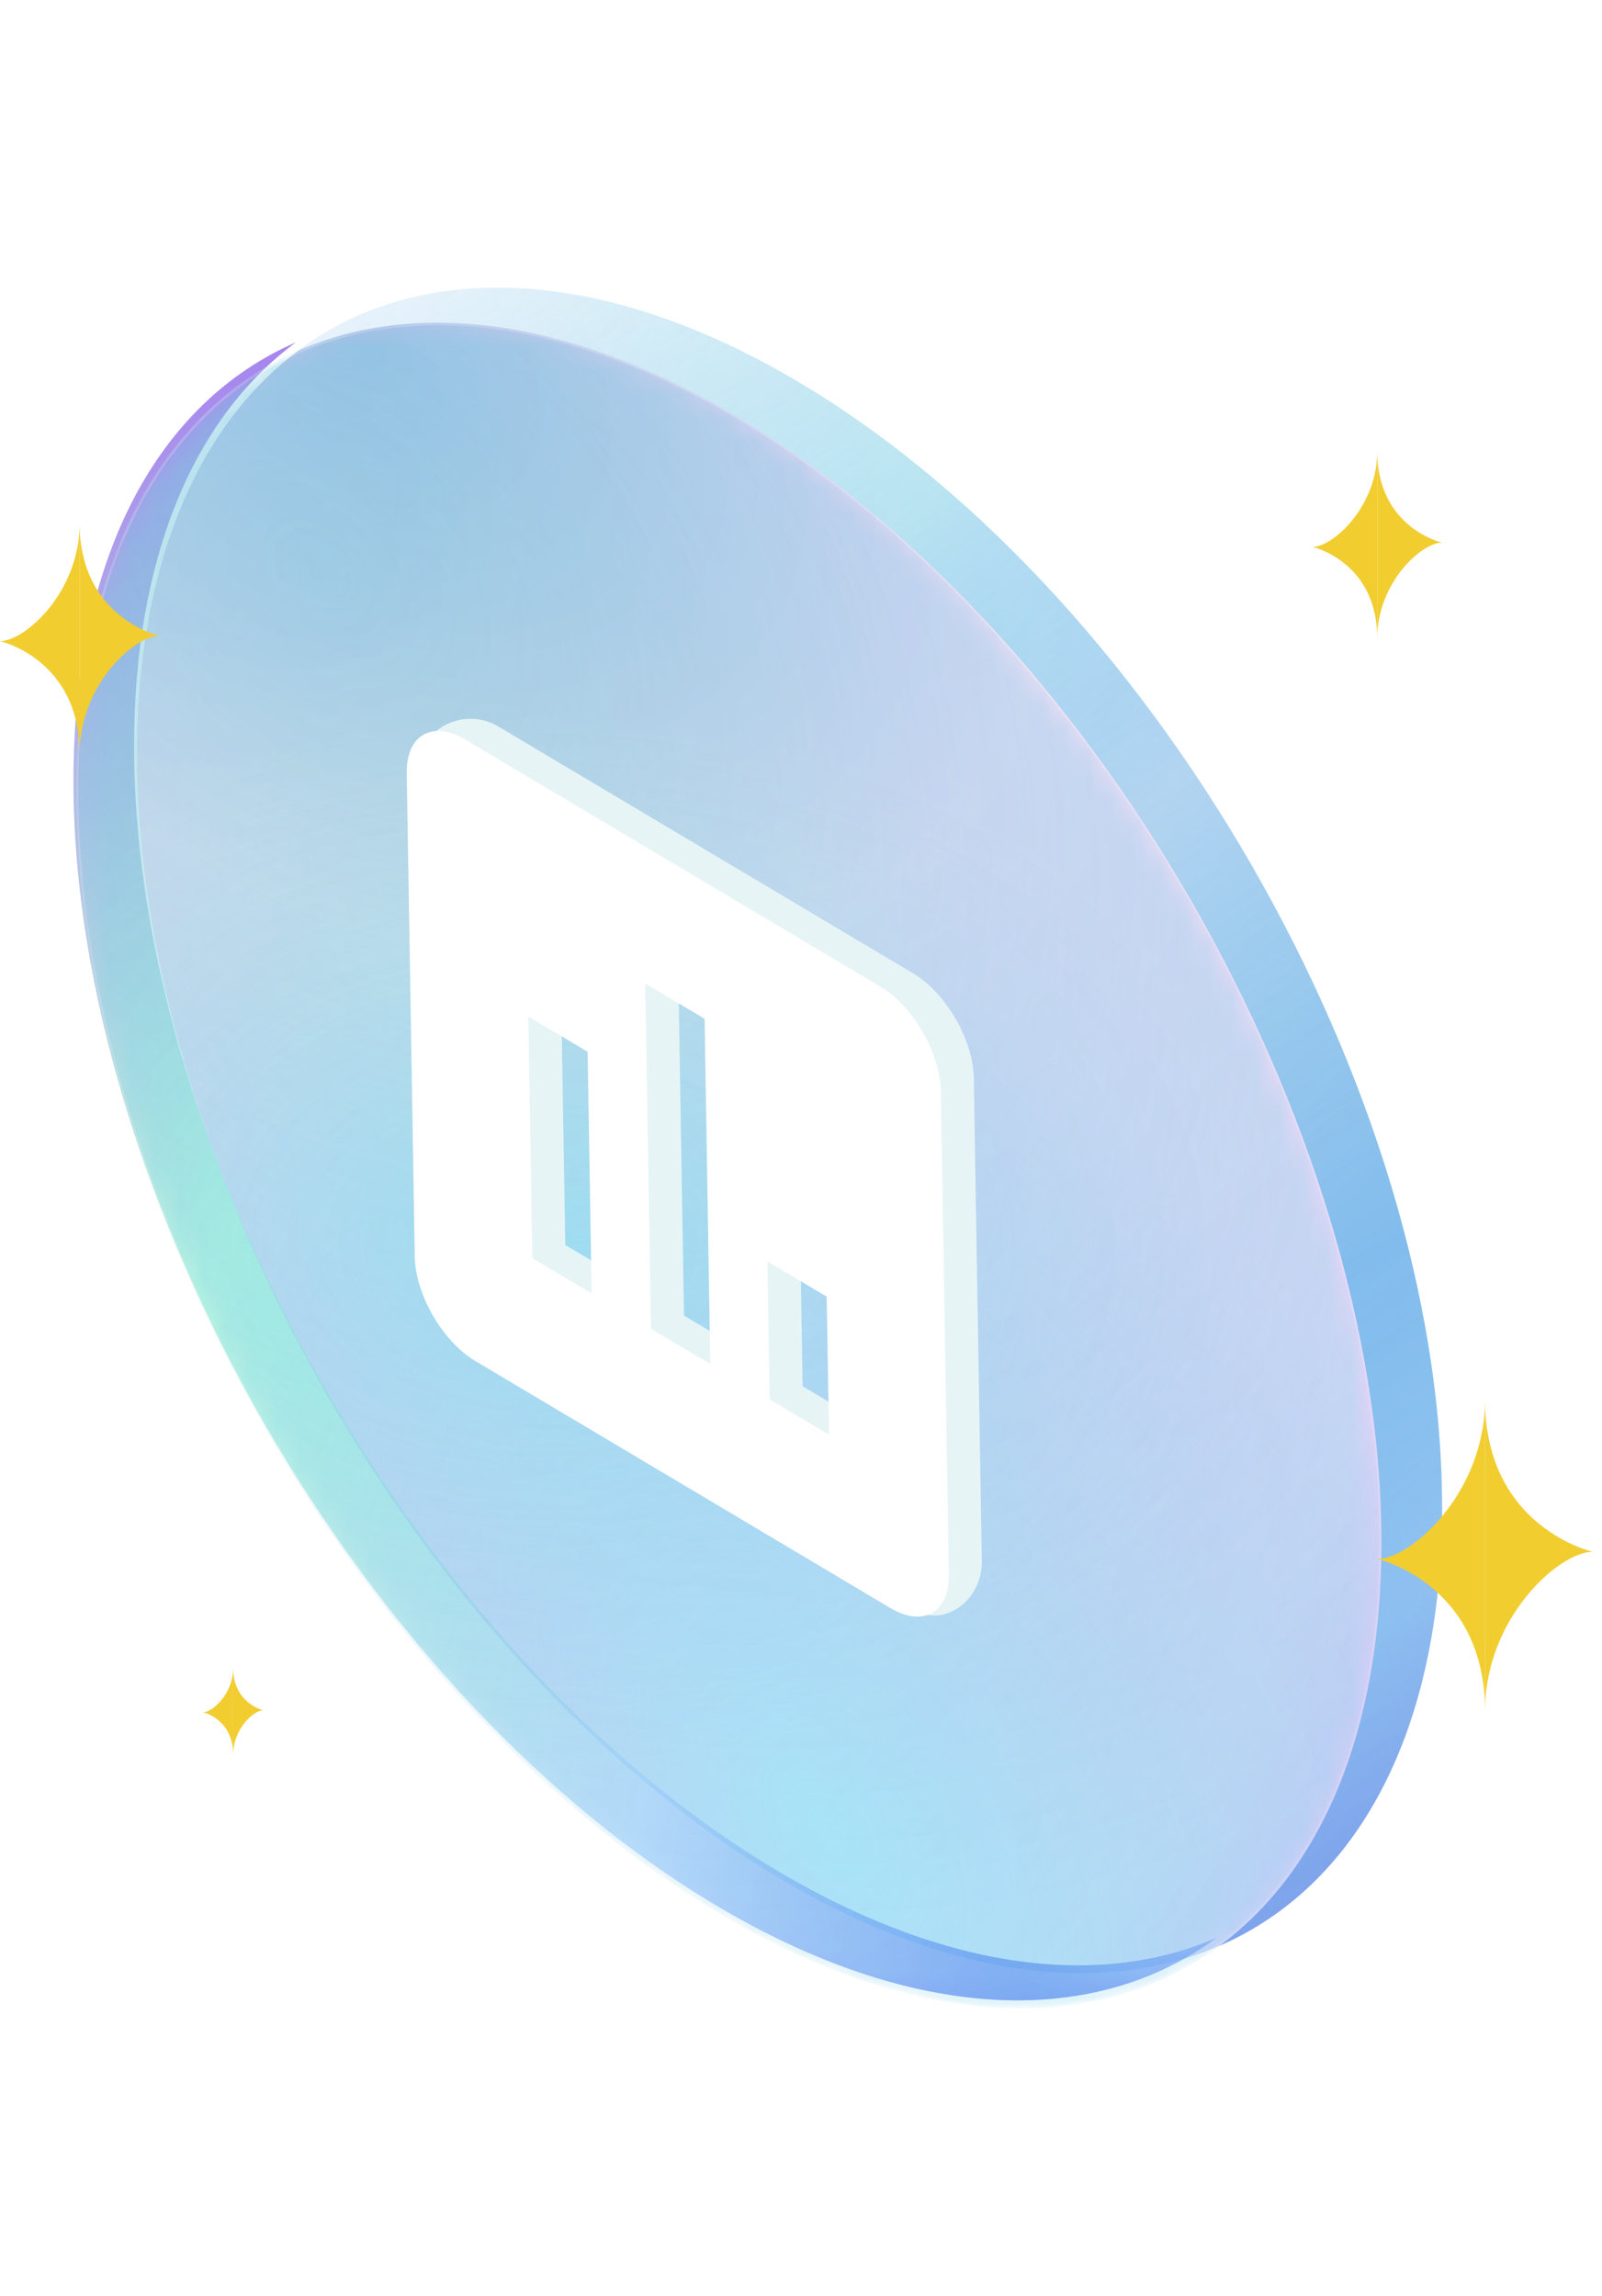 <svg width="67" height="96" viewBox="0 0 67 96" fill="none" xmlns="http://www.w3.org/2000/svg">
<g filter="url(#filter0_b_3731_5767)">
<circle cx="31.511" cy="31.511" r="31.511" transform="matrix(0.866 0.5 3.18351e-05 1 5.731 0)" fill="url(#paint0_radial_3731_5767)"/>
<circle cx="31.511" cy="31.511" r="31.511" transform="matrix(0.866 0.5 3.18351e-05 1 5.731 0)" fill="url(#paint1_radial_3731_5767)"/>
</g>
<g filter="url(#filter1_b_3731_5767)">
<path fill-rule="evenodd" clip-rule="evenodd" d="M51.009 81.352C56.711 78.868 60.311 72.471 60.311 63.024C60.31 45.621 48.092 24.459 33.021 15.756C24.84 11.033 17.5 10.952 12.498 14.648C17.3 12.557 23.594 13.242 30.484 17.221C45.556 25.923 57.774 47.085 57.775 64.489C57.775 72.445 55.221 78.238 51.009 81.352Z" fill="url(#paint2_radial_3731_5767)"/>
<path fill-rule="evenodd" clip-rule="evenodd" d="M51.009 81.352C56.711 78.868 60.311 72.471 60.311 63.024C60.31 45.621 48.092 24.459 33.021 15.756C24.84 11.033 17.5 10.952 12.498 14.648C17.3 12.557 23.594 13.242 30.484 17.221C45.556 25.923 57.774 47.085 57.775 64.489C57.775 72.445 55.221 78.238 51.009 81.352Z" fill="url(#paint3_linear_3731_5767)"/>
</g>
<g filter="url(#filter2_bi_3731_5767)">
<path fill-rule="evenodd" clip-rule="evenodd" d="M12.632 14.572C6.929 17.055 3.329 23.452 3.33 32.899C3.33 50.302 15.549 71.465 30.62 80.167C38.801 84.891 46.141 84.972 51.143 81.275C46.34 83.366 40.046 82.681 33.156 78.702C18.085 70 5.867 48.838 5.866 31.435C5.866 23.478 8.419 17.685 12.632 14.572Z" fill="url(#paint4_radial_3731_5767)"/>
</g>
<mask id="mask0_3731_5767" style="mask-type:alpha" maskUnits="userSpaceOnUse" x="3" y="13" width="55" height="71">
<circle cx="31.511" cy="31.511" r="31.466" transform="matrix(0.866 0.5 3.18351e-05 1 3.195 1.464)" fill="url(#paint5_radial_3731_5767)"/>
<circle cx="31.511" cy="31.511" r="31.466" transform="matrix(0.866 0.5 3.18351e-05 1 3.195 1.464)" fill="url(#paint6_radial_3731_5767)"/>
<circle cx="31.511" cy="31.511" r="31.466" transform="matrix(0.866 0.5 3.18351e-05 1 3.195 1.464)" fill="url(#paint7_radial_3731_5767)"/>
<circle cx="31.511" cy="31.511" r="31.466" transform="matrix(0.866 0.5 3.18351e-05 1 3.195 1.464)" stroke="url(#paint8_linear_3731_5767)" stroke-width="0.092"/>
</mask>
<g mask="url(#mask0_3731_5767)">
<g filter="url(#filter3_b_3731_5767)">
<circle cx="31.511" cy="31.511" r="31.511" transform="matrix(0.866 0.5 3.18351e-05 1 3.195 1.464)" fill="url(#paint9_radial_3731_5767)"/>
<circle cx="31.511" cy="31.511" r="31.511" transform="matrix(0.866 0.5 3.18351e-05 1 3.195 1.464)" fill="url(#paint10_radial_3731_5767)"/>
<circle cx="31.511" cy="31.511" r="31.511" transform="matrix(0.866 0.5 3.18351e-05 1 3.195 1.464)" fill="url(#paint11_radial_3731_5767)"/>
<circle cx="31.511" cy="31.511" r="31.466" transform="matrix(0.866 0.5 3.18351e-05 1 3.195 1.464)" stroke="url(#paint12_linear_3731_5767)" stroke-width="0.092"/>
</g>
</g>
<path d="M57.601 26.696V18.858C57.601 21.22 55.718 22.878 54.891 22.866C54.891 22.866 57.601 23.475 57.601 26.696Z" fill="#F2CD30"/>
<path d="M57.601 18.858L57.601 26.696C57.601 24.334 59.484 22.676 60.312 22.688C60.312 22.688 57.601 22.079 57.601 18.858Z" fill="#F2CD30"/>
<path d="M9.752 73.368V69.729C9.752 70.826 8.877 71.596 8.493 71.59C8.493 71.59 9.752 71.873 9.752 73.368Z" fill="#F2CD30"/>
<path d="M9.751 69.729L9.751 73.368C9.751 72.271 10.626 71.501 11.01 71.507C11.01 71.507 9.751 71.224 9.751 69.729Z" fill="#F2CD30"/>
<path d="M3.331 31.513V21.88C3.331 24.783 1.017 26.821 0 26.806C0 26.806 3.331 27.554 3.331 31.513Z" fill="#F2CD30"/>
<path d="M3.331 21.88L3.331 31.513C3.331 28.61 5.645 26.572 6.662 26.586C6.662 26.586 3.331 25.838 3.331 21.88Z" fill="#F2CD30"/>
<path d="M62.108 71.548V58.516C62.108 62.444 58.977 65.201 57.602 65.181C57.602 65.181 62.108 66.192 62.108 71.548Z" fill="#F2CD30"/>
<path d="M62.108 58.516L62.108 71.548C62.108 67.621 65.239 64.863 66.614 64.883C66.614 64.883 62.108 63.872 62.108 58.516Z" fill="#F2CD30"/>
<path d="M38.198 40.702L20.825 30.366C19.46 29.554 17.573 30.407 17.599 31.995L18.726 51.989C18.753 53.577 19.891 55.541 21.256 56.353L38.161 67.29C39.526 68.102 41.089 66.866 41.062 65.278L40.727 45.066C40.701 43.478 39.563 41.514 38.198 40.702ZM26.124 53.532L23.642 52.055L23.474 41.949L25.956 43.425L26.124 53.532ZM31.087 56.484L28.606 55.008L28.366 40.571L30.848 42.047L31.087 56.484ZM36.051 59.438L33.569 57.961L33.473 52.186L35.955 53.663L36.051 59.438Z" fill="#E7F4F6"/>
<path d="M36.817 41.252L19.445 30.916C18.08 30.104 16.984 30.739 17.011 32.327L17.346 52.539C17.372 54.127 18.511 56.091 19.876 56.903L37.248 67.239C38.613 68.051 39.709 67.416 39.682 65.828L39.347 45.616C39.321 44.028 38.182 42.064 36.817 41.252ZM24.744 54.081L22.262 52.605L22.094 42.499L24.576 43.975L24.744 54.081ZM29.707 57.035L27.225 55.558L26.986 41.121L29.468 42.597L29.707 57.035ZM34.671 59.988L32.189 58.511L32.093 52.736L34.575 54.213L34.671 59.988Z" fill="white"/>
<defs>
<filter id="filter0_b_3731_5767" x="4.634" y="10.931" width="56.775" height="72.674" filterUnits="userSpaceOnUse" color-interpolation-filters="sRGB">
<feFlood flood-opacity="0" result="BackgroundImageFix"/>
<feGaussianBlur in="BackgroundImageFix" stdDeviation="0.549"/>
<feComposite in2="SourceAlpha" operator="in" result="effect1_backgroundBlur_3731_5767"/>
<feBlend mode="normal" in="SourceGraphic" in2="effect1_backgroundBlur_3731_5767" result="shape"/>
</filter>
<filter id="filter1_b_3731_5767" x="10.947" y="10.478" width="50.914" height="72.424" filterUnits="userSpaceOnUse" color-interpolation-filters="sRGB">
<feFlood flood-opacity="0" result="BackgroundImageFix"/>
<feGaussianBlur in="BackgroundImageFix" stdDeviation="0.775"/>
<feComposite in2="SourceAlpha" operator="in" result="effect1_backgroundBlur_3731_5767"/>
<feBlend mode="normal" in="SourceGraphic" in2="effect1_backgroundBlur_3731_5767" result="shape"/>
</filter>
<filter id="filter2_bi_3731_5767" x="2.232" y="13.473" width="50.009" height="71.519" filterUnits="userSpaceOnUse" color-interpolation-filters="sRGB">
<feFlood flood-opacity="0" result="BackgroundImageFix"/>
<feGaussianBlur in="BackgroundImageFix" stdDeviation="0.549"/>
<feComposite in2="SourceAlpha" operator="in" result="effect1_backgroundBlur_3731_5767"/>
<feBlend mode="normal" in="SourceGraphic" in2="effect1_backgroundBlur_3731_5767" result="shape"/>
<feColorMatrix in="SourceAlpha" type="matrix" values="0 0 0 0 0 0 0 0 0 0 0 0 0 0 0 0 0 0 127 0" result="hardAlpha"/>
<feOffset dx="-0.258" dy="-0.258"/>
<feComposite in2="hardAlpha" operator="arithmetic" k2="-1" k3="1"/>
<feColorMatrix type="matrix" values="0 0 0 0 1 0 0 0 0 1 0 0 0 0 1 0 0 0 0.66 0"/>
<feBlend mode="normal" in2="shape" result="effect2_innerShadow_3731_5767"/>
</filter>
<filter id="filter3_b_3731_5767" x="1.371" y="11.669" width="58.228" height="74.127" filterUnits="userSpaceOnUse" color-interpolation-filters="sRGB">
<feFlood flood-opacity="0" result="BackgroundImageFix"/>
<feGaussianBlur in="BackgroundImageFix" stdDeviation="0.912"/>
<feComposite in2="SourceAlpha" operator="in" result="effect1_backgroundBlur_3731_5767"/>
<feBlend mode="normal" in="SourceGraphic" in2="effect1_backgroundBlur_3731_5767" result="shape"/>
</filter>
<radialGradient id="paint0_radial_3731_5767" cx="0" cy="0" r="1" gradientUnits="userSpaceOnUse" gradientTransform="translate(10.105 9.846) rotate(68.073) scale(57.324 88.246)">
<stop stop-color="#1846BD" stop-opacity="0.35"/>
<stop offset="0.392" stop-color="#EA9DE2" stop-opacity="0.31"/>
<stop offset="1" stop-color="#CC77F4" stop-opacity="0.39"/>
</radialGradient>
<radialGradient id="paint1_radial_3731_5767" cx="0" cy="0" r="1" gradientUnits="userSpaceOnUse" gradientTransform="translate(33.512 60.128) rotate(-92.909) scale(39.41 41.408)">
<stop stop-color="#B4EDFF"/>
<stop offset="1" stop-color="#B5CBEC" stop-opacity="0"/>
</radialGradient>
<radialGradient id="paint2_radial_3731_5767" cx="0" cy="0" r="1" gradientUnits="userSpaceOnUse" gradientTransform="translate(13.689 14.99) rotate(54.91) scale(81.101 154.107)">
<stop stop-color="#D9F1FF" stop-opacity="0.71"/>
<stop offset="0.262" stop-color="#A0F2DE" stop-opacity="0.54"/>
<stop offset="0.446" stop-color="#1E8AEE" stop-opacity="0.17"/>
<stop offset="0.692" stop-color="#519BF2" stop-opacity="0.55"/>
<stop offset="0.846" stop-color="#92C8FA" stop-opacity="0.555"/>
<stop offset="1" stop-color="#8475E1" stop-opacity="0.56"/>
</radialGradient>
<linearGradient id="paint3_linear_3731_5767" x1="15.81" y1="12.029" x2="54.286" y2="78.788" gradientUnits="userSpaceOnUse">
<stop stop-color="#FEFEFF" stop-opacity="0.58"/>
<stop offset="0.281" stop-color="#9FDAFB" stop-opacity="0.417"/>
<stop offset="0.663" stop-color="#31E3CE" stop-opacity="0.196"/>
<stop offset="1" stop-color="#328EE2" stop-opacity="0.37"/>
</linearGradient>
<radialGradient id="paint4_radial_3731_5767" cx="0" cy="0" r="1" gradientUnits="userSpaceOnUse" gradientTransform="translate(44.048 85.249) rotate(-126.549) scale(78.931 54.44)">
<stop stop-color="#1947ED" stop-opacity="0.65"/>
<stop offset="0.265" stop-color="#9AC8FF" stop-opacity="0.61"/>
<stop offset="0.611" stop-color="#7EEDB8" stop-opacity="0.45"/>
<stop offset="1" stop-color="#5F23DF" stop-opacity="0.55"/>
</radialGradient>
<radialGradient id="paint5_radial_3731_5767" cx="0" cy="0" r="1" gradientUnits="userSpaceOnUse" gradientTransform="translate(16.767 26.471) rotate(25.97) scale(58.135 87.147)">
<stop stop-color="#84EDBB" stop-opacity="0.35"/>
<stop offset="0.392" stop-color="#9DC5EA" stop-opacity="0.475"/>
<stop offset="0.73" stop-color="#92D9F0" stop-opacity="0.584"/>
<stop offset="1" stop-color="#779AF4" stop-opacity="0.67"/>
</radialGradient>
<radialGradient id="paint6_radial_3731_5767" cx="0" cy="0" r="1" gradientUnits="userSpaceOnUse" gradientTransform="translate(11.708 16.898) rotate(66.764) scale(50.196 68.395)">
<stop stop-color="#5AB6DD" stop-opacity="0.46"/>
<stop offset="1" stop-color="#4AB5E3" stop-opacity="0"/>
</radialGradient>
<radialGradient id="paint7_radial_3731_5767" cx="0" cy="0" r="1" gradientUnits="userSpaceOnUse" gradientTransform="translate(22.23 39.411) rotate(-34.727) scale(41.641 18.985)">
<stop stop-color="#4EF4FF" stop-opacity="0.35"/>
<stop offset="1" stop-color="#98EDE8" stop-opacity="0.12"/>
</radialGradient>
<linearGradient id="paint8_linear_3731_5767" x1="6.519" y1="19.375" x2="32.583" y2="65.003" gradientUnits="userSpaceOnUse">
<stop stop-color="white" stop-opacity="0.45"/>
<stop offset="1" stop-color="white" stop-opacity="0.24"/>
</linearGradient>
<radialGradient id="paint9_radial_3731_5767" cx="0" cy="0" r="1" gradientUnits="userSpaceOnUse" gradientTransform="translate(16.767 26.471) rotate(25.97) scale(58.135 87.147)">
<stop stop-color="#84EDBB" stop-opacity="0.35"/>
<stop offset="0.392" stop-color="#9DC5EA" stop-opacity="0.475"/>
<stop offset="0.73" stop-color="#92D9F0" stop-opacity="0.584"/>
<stop offset="1" stop-color="#779AF4" stop-opacity="0.67"/>
</radialGradient>
<radialGradient id="paint10_radial_3731_5767" cx="0" cy="0" r="1" gradientUnits="userSpaceOnUse" gradientTransform="translate(11.708 16.898) rotate(66.764) scale(50.196 68.395)">
<stop stop-color="#5AB6DD" stop-opacity="0.46"/>
<stop offset="1" stop-color="#4AB5E3" stop-opacity="0"/>
</radialGradient>
<radialGradient id="paint11_radial_3731_5767" cx="0" cy="0" r="1" gradientUnits="userSpaceOnUse" gradientTransform="translate(22.23 39.411) rotate(-34.727) scale(41.641 18.985)">
<stop stop-color="#4EF4FF" stop-opacity="0.35"/>
<stop offset="1" stop-color="#98EDE8" stop-opacity="0.12"/>
</radialGradient>
<linearGradient id="paint12_linear_3731_5767" x1="6.519" y1="19.375" x2="32.583" y2="65.003" gradientUnits="userSpaceOnUse">
<stop stop-color="white" stop-opacity="0.45"/>
<stop offset="1" stop-color="white" stop-opacity="0.24"/>
</linearGradient>
</defs>
</svg>
